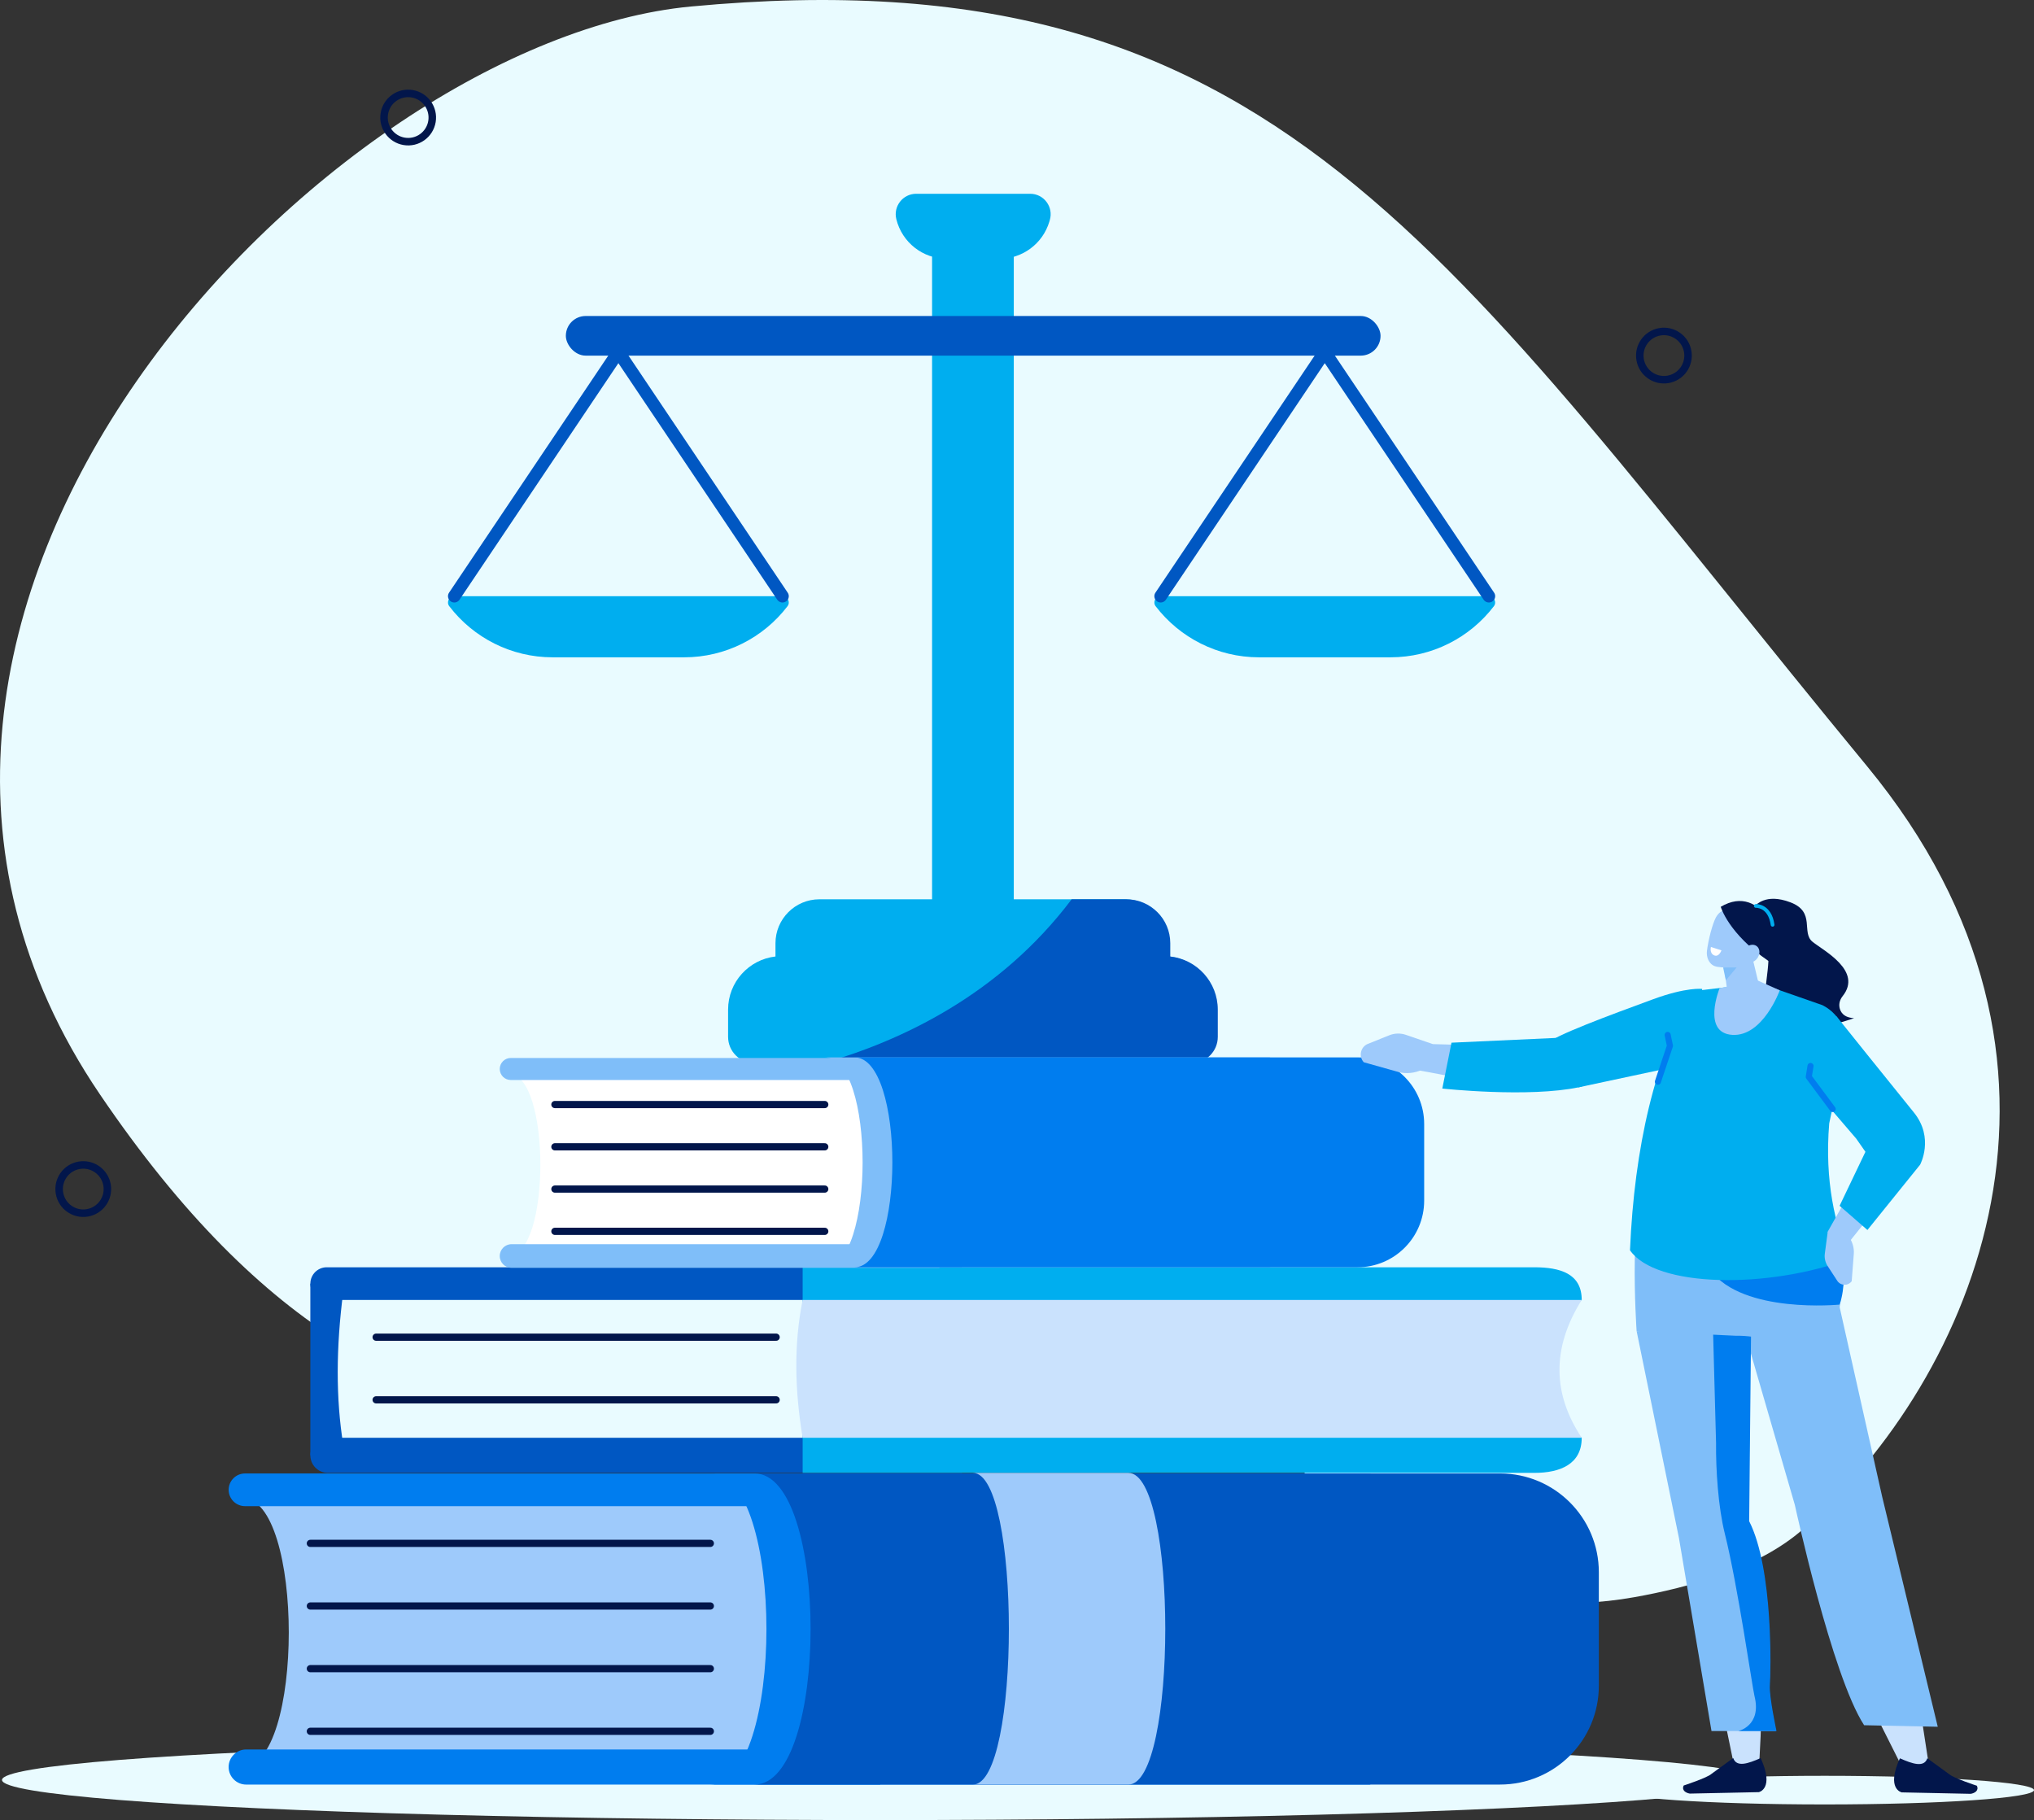 <svg xmlns="http://www.w3.org/2000/svg" id="Layer_2" data-name="Layer 2" viewBox="0 0 967.49 865.75"><rect x="0" y="0" width="967.49" height="865.75" fill="#333333" stroke="none"/><defs><style>      .cls-1, .cls-2 {        fill: #cae2fd;      }      .cls-3, .cls-4 {        fill: #fff;      }      .cls-5 {        stroke: #0057c2;        stroke-width: 6px;      }      .cls-5, .cls-6, .cls-7, .cls-8, .cls-9 {        fill: none;        stroke-linecap: round;        stroke-linejoin: round;      }      .cls-6 {        stroke-width: 3.57px;      }      .cls-6, .cls-8 {        stroke: #02164b;      }      .cls-10, .cls-11 {        fill: #7fbef9;      }      .cls-4, .cls-12, .cls-13, .cls-7, .cls-2, .cls-9, .cls-11, .cls-14, .cls-15, .cls-16, .cls-17 {        fill-rule: evenodd;      }      .cls-12, .cls-18 {        fill: #e9fbff;      }      .cls-13, .cls-19 {        fill: #007def;      }      .cls-7 {        stroke: #007def;        stroke-width: 2.89px;      }      .cls-8 {        stroke-width: 3.43px;      }      .cls-20, .cls-15 {        fill: #00aeef;      }      .cls-9 {        stroke: #00aeef;        stroke-width: 1.77px;      }      .cls-14 {        fill: #02164b;      }      .cls-21, .cls-17 {        fill: #9ecafb;      }      .cls-22 {        fill: #0057c2;      }      .cls-16 {        fill: #c95836;      }    </style></defs><g id="Layer_1-2" data-name="Layer 1"><g><path class="cls-12" d="m888.17,364.57c116.31,141.11,50.84,290.77-30.39,362.67-21.45,18.99-54.97,27.95-80.31,32.47-136.44,24.37-157.46-122.03-292.83-112.8-135.37,9.23-280.7,104.25-437.13-126.38C-108.92,289.92,156.64,19.3,328.6,3.1c278.71-26.26,357.38,116.18,559.57,361.47Z"></path><circle class="cls-6" cx="791.46" cy="169.16" r="11.48" transform="translate(-17.21 136.31) rotate(-9.74)"></circle><circle class="cls-6" cx="39.59" cy="565.6" r="11.48" transform="translate(-95.1 14.85) rotate(-9.74)"></circle><circle class="cls-6" cx="194.15" cy="55.91" r="11.48" transform="translate(106.83 238.11) rotate(-80.46)"></circle><path class="cls-20" d="m556.03,454.97v-6.31c0-11.54-9.36-20.9-20.9-20.9h-145.37c-11.54,0-20.9,9.36-20.9,20.9v6.31c-12.68,1.44-22.54,12.19-22.54,25.26v12.96c0,6.89,5.59,12.48,12.48,12.48h207.36c6.89,0,12.48-5.59,12.48-12.48v-12.96c0-13.09-9.89-23.86-22.6-25.27Z"></path><path class="cls-22" d="m566.77,505.68c6.89,0,12.48-5.59,12.48-12.48v-12.96c0-13.09-9.89-23.86-22.6-25.27v-6.31c0-11.54-9.36-20.9-20.9-20.9h-26.01c-34.43,45.72-81.76,67.54-117.97,77.92h175Z"></path><ellipse class="cls-18" cx="418.7" cy="846.66" rx="417.75" ry="19.08"></ellipse><path class="cls-21" d="m115.23,840.51h303.47s0-127.97,0-127.97H115.23c29.51,0,29.51,127.97,0,127.97Z"></path><path class="cls-19" d="m108.76,700.87h302.17c4.29,0,7.77,3.48,7.77,7.77h0c0,4.29-3.48,7.77-7.77,7.77H108.76v-15.55h0Z" transform="translate(527.46 1417.29) rotate(180)"></path><path class="cls-19" d="m108.76,832.16h301.6c4.61,0,8.35,3.74,8.35,8.35h0c0,4.61-3.74,8.35-8.35,8.35H108.76v-16.7h0Z" transform="translate(527.46 1681.02) rotate(-180)"></path><path class="cls-19" d="m337.88,700.87h313.67c6.72,0,6.72,147.99,0,147.99h-313.67c35.58,0,35.58-147.99,0-147.99Z"></path><path class="cls-22" d="m358.88,700.87h354.62c25.96,0,47,21.04,47,47v53.98c0,25.96-21.04,47-47,47h-354.62c35.58,0,35.58-147.99,0-147.99Z"></path><line class="cls-8" x1="337.88" y1="734.13" x2="147.62" y2="734.13"></line><line class="cls-8" x1="337.88" y1="763.92" x2="147.62" y2="763.92"></line><line class="cls-8" x1="337.88" y1="793.72" x2="147.62" y2="793.72"></line><line class="cls-8" x1="337.88" y1="823.52" x2="147.62" y2="823.52"></line><rect class="cls-22" x="147.62" y="610.57" width="31.29" height="81.68"></rect><path class="cls-18" d="m163.27,687.22h294.3s0-72.76,0-72.76H163.27c-3.45,26.43-3.56,50.76,0,72.76Z"></path><path class="cls-22" d="m147.62,602.8h302.17c4.29,0,7.77,3.48,7.77,7.77h0c0,4.29-3.48,7.77-7.77,7.77H147.62v-15.55h0Z" transform="translate(605.19 1221.14) rotate(-180)"></path><path class="cls-22" d="m147.62,683.9h301.6c4.61,0,8.35,3.74,8.35,8.35h0c0,4.61-3.74,8.35-8.35,8.35H147.62v-16.7h0Z" transform="translate(605.19 1384.5) rotate(-180)"></path><path class="cls-20" d="m381.79,602.8h347.99c12.47,0,22.58,3.07,22.58,15.54-20.83,19.2-24.32,49.94,0,65.56,0,12.47-10.11,16.7-22.58,16.7h-347.99v-97.8Z"></path><path class="cls-1" d="m381.79,618.34h370.57c-14.5,23.13-13.7,44.91,0,65.56h-370.57c-3.74-22.42-4.29-44.36,0-65.56Z"></path><line class="cls-8" x1="369.17" y1="636.05" x2="178.91" y2="636.05"></line><line class="cls-8" x1="369.17" y1="665.85" x2="178.91" y2="665.85"></line><path class="cls-3" d="m242.09,597.16h204.74s0-86.34,0-86.34h-204.74c19.91,0,19.91,86.34,0,86.34Z"></path><path class="cls-10" d="m237.72,503.22h203.87c2.89,0,5.24,2.35,5.24,5.24h0c0,2.89-2.35,5.24-5.24,5.24h-203.87v-10.49h0Z" transform="translate(684.54 1016.94) rotate(-180)"></path><path class="cls-10" d="m237.72,591.79h203.48c3.11,0,5.63,2.52,5.63,5.63h0c0,3.11-2.52,5.63-5.63,5.63h-203.48v-11.27h0Z" transform="translate(684.54 1194.86) rotate(-180)"></path><path class="cls-10" d="m392.3,502.96h211.62c4.53,0,4.53,99.84,0,99.84h-211.62c24.01,0,24.01-99.84,0-99.84Z"></path><path class="cls-19" d="m406.46,502.96h239.25c17.51,0,31.71,14.2,31.71,31.71v36.42c0,17.51-14.2,31.71-31.71,31.71h-239.25c24,0,24-99.84,0-99.84Z"></path><line class="cls-8" x1="392.3" y1="525.39" x2="263.94" y2="525.39"></line><line class="cls-8" x1="392.3" y1="545.5" x2="263.94" y2="545.5"></line><line class="cls-8" x1="392.3" y1="565.6" x2="263.94" y2="565.6"></line><line class="cls-8" x1="392.3" y1="585.7" x2="263.94" y2="585.7"></line><path class="cls-21" d="m536.72,848.86h-73.94c22.8,0,22.8-148.26,0-148.26h73.94c23.41,0,23.41,148.26,0,148.26Z"></path><rect class="cls-20" x="443.35" y="101.02" width="38.87" height="351.08"></rect><path class="cls-20" d="m475.41,123.1h-25.03c-11.4,0-21.32-7.78-24.04-18.86h0c-1.51-6.14,3.14-12.07,9.46-12.07h54.21c6.53,0,11.21,6.3,9.33,12.55l-.22.75c-3.15,10.46-12.78,17.62-23.71,17.62Z"></path><rect class="cls-22" x="269.15" y="150.31" width="387.52" height="18.85" rx="9.42" ry="9.42"></rect><path class="cls-20" d="m216.09,283.58c-2.47,0-3.88,2.83-2.38,4.79,11.44,14.94,29.4,24.29,49.14,24.29h62.58c19.68,0,37.68-9.3,49.15-24.29,1.5-1.96.08-4.79-2.38-4.79h-156.1Z"></path><polyline class="cls-5" points="216.09 283.58 294.14 167.36 372.19 283.58"></polyline><path class="cls-20" d="m552.08,283.58c-2.47,0-3.88,2.83-2.38,4.79,11.44,14.94,29.4,24.29,49.14,24.29h62.58c19.68,0,37.68-9.3,49.15-24.29,1.5-1.96.08-4.79-2.38-4.79h-156.1Z"></path><polyline class="cls-5" points="552.08 283.58 630.13 167.36 708.19 283.58"></polyline><path class="cls-15" d="m809.65,470.4s-7.32-.99-23.39,4.92c-20.31,7.47-47.17,17.32-50.93,21.38-3.76,4.06,15.38,20.54,15.38,20.54l55.94-11.95,3-34.88Z"></path><path class="cls-12" d="m768.36,851.5c0,3.76,44.58,6.81,99.57,6.81,54.99,0,99.56-3.05,99.56-6.81,0-3.76-44.58-6.81-99.57-6.81-54.99,0-99.56,3.05-99.56,6.81Z"></path><path class="cls-14" d="m874.96,479.02c-.32-1.86.35-3.73,1.52-5.21,9.54-12-8.96-21.53-14.3-25.81-5.57-4.46,1.59-14.17-10.51-18.78-12.1-4.62-16.35,1.65-16.93,1.43-.85-.32,1.01,11.94,1.01,11.94,0,0,6.04,2.23,5.41,14.49s-4.14,18.5,3.02,28.45c7.16,9.95,37.73-1.23,37.73-1.23-4.99-.26-6.56-2.93-6.97-5.28Z"></path><path class="cls-2" d="m836.74,839.06s6.07-79.37-9.9-112.26l-7.5-107.57-37.08,13.67,42.55,206.81,11.93-.65Z"></path><polygon class="cls-2" points="904.78 840.63 892.38 815.94 912.99 810.36 917.75 841.44 904.78 840.63"></polygon><path class="cls-11" d="m829.91,633.75l23.83,82.11s17.6,81.26,32.95,104.77l35.02.73-26.43-109.4-20.42-91-44.95,12.79Z"></path><path class="cls-14" d="m824.42,836.24l-10.38,7.56c-2.04,1.87-13.17,5.5-13.17,5.5h0c-1.11,2.32,1.06,3.54,2.9,3.85l32.84-.69s7.58-1.58.86-16.2c-5.98,2.64-11.49,4.53-13.05-.02Z"></path><path class="cls-14" d="m916.76,836.35l10.38,7.56c2.04,1.87,13.17,5.5,13.17,5.5h0c1.11,2.32-1.06,3.54-2.9,3.85l-32.84-.69s-7.58-1.58-.86-16.2c5.98,2.64,11.49,4.53,13.05-.02Z"></path><path class="cls-11" d="m778.48,633.19l20.13,98.43,15.48,91.78h30.64s-3.57-16.56-3.15-21.81c.42-5.25,1.81-55.08-9.85-78l.93-93.36-54.18,2.97Z"></path><path class="cls-13" d="m832.01,723.58l.93-93.36-18.16.99,1.48,55.16c-.13,12.74,1.02,30.52,4.16,43.1,6.21,24.87,13.07,73.06,14.12,77.28,3.54,14.18-7.68,16.64-7.68,16.64h18.15s-3.57-16.56-3.15-21.81c.42-5.25,1.81-55.08-9.85-78Z"></path><path class="cls-21" d="m729.54,498.26c-20.51.07-27.42-1.21-48.02-1.61l-8.83,12.13c41.21,6.99,51.9,13.82,68.72,8,6.86-17.63-7.15-17.48-11.88-18.52Z"></path><path class="cls-11" d="m856.9,556.47l-71.45,5.44c-11.62,4.27-6.98,71.27-6.98,71.27l46.98,2.18c21.83-.46,47.64,16.66,50.36-19.71,3.1-41.57-18.91-59.19-18.91-59.19Z"></path><path class="cls-13" d="m874.97,620.55s-45.91,4.53-61.33-16.29l63.56-5.46s.66,14.49-2.22,21.74Z"></path><path class="cls-15" d="m806.02,471.35l26.24-3.07,7.2.28,27.35,9.54c9.21,4.56,13.48,15.26,9.96,24.95l-6.69,31.3c-2.27,27.48,2.87,48.62,9.55,64.46-38.77,14.4-92.07,13.69-104.31-4.1,2.06-48.63,11.83-92.06,30.71-123.36Z"></path><path class="cls-17" d="m819.34,454.5s1.38,10.33,2.52,18.88c.3,2.28,1.8,4.21,3.91,5.06,2.11.85,4.52.48,6.29-.97.58-.47,1.14-.93,1.68-1.37,2.43-1.98,3.51-5.2,2.77-8.27-1.89-7.85-5.32-22.16-5.32-22.16l-11.84,8.81h0Z"></path><polygon class="cls-11" points="819.62 460.19 820.91 466.32 826.04 460.19 819.62 460.19"></polygon><path class="cls-21" d="m817.94,470.03s-8.6,21.28,6.01,22.22c14.61.94,22.61-21.19,22.61-21.19l-10.67-4.74-17.95,3.71Z"></path><path class="cls-17" d="m836.44,443.41c.97-2.89-.55-6.03-3.41-7.01-3.05-1.04-6.9-2.36-9.95-3.4-2.86-.98-5.54.76-6.94,3.47-1.66,3.2-3.5,10.37-4.21,15.74-.4,3.03.94,6.4,3.8,7.38,3.05,1.04,13.19,1.22,15.93-4,2.09-3.97,3.36-7.93,4.79-12.19h0Z"></path><path class="cls-14" d="m844.99,457.56s-.07-15.67-3.82-20.77c-5.03-6.85-12.58-11.42-22.68-5.46,0,0,3.57,12.7,22.67,25.76l3.82.48Z"></path><path class="cls-17" d="m835.75,455.99c-1.56,1.96-4.11,2.5-5.72,1.2-1.6-1.3-1.64-3.94-.08-5.9s4.11-2.5,5.72-1.2c1.6,1.3,1.64,3.94.08,5.9Z"></path><path class="cls-4" d="m813.82,450.45l5,1.59s-1.18,3.42-3.5,2.37c-2.31-1.05-1.5-3.96-1.5-3.96Z"></path><path class="cls-16" d="m895.48,552.46l-36.18-41.86c-7.88-7.85-6.85-20.9,2.17-27.42h0c3.55-2.57,8.51-1.81,11.13,1.7l35.51,45.09-12.63,22.48Z"></path><path class="cls-17" d="m903.93,526.54c8.37,5.56,12.1,14.94,6.82,25.32l-35.61,44.43-5.83-10.33,21.05-37.27,13.57-22.15Z"></path><path class="cls-21" d="m869.36,586.03l-1.37,10.28c-.27,2.05.2,4.14,1.33,5.88l4.58,7.03c1.6,2.45,5.15,2.55,6.88.19h0l1-13.02c.22-2.87-.7-5.92-2.58-8.52l-3.13-4.34-6.71,2.49Z"></path><path class="cls-9" d="m835.16,430.92s6.65-.41,7.99,8.98"></path><path class="cls-15" d="m849.65,502.81l33.25,38.76,4.41,6.3-12.29,25.69,13.24,11.5,25.05-31.04s6.91-12.72-2.99-24.9c-9.91-12.18-36.8-45.73-36.8-45.73l-17.21-5.99-6.66,25.4Z"></path><polyline class="cls-7" points="871.72 527.52 860.36 512.23 861.19 507.05"></polyline><path class="cls-21" d="m681.53,496.64l-12.81-4.4c-2.56-.88-5.35-.81-7.86.2l-10.17,4.07c-3.54,1.42-4.58,5.95-2,8.77h0s16.41,4.61,16.41,4.61c3.62,1.02,7.75.62,11.56-1.12l6.35-2.9-1.48-9.24Z"></path><path class="cls-20" d="m742.68,499.49s21.93,14.77,8.5,17.64c-23.95,5.12-65.14.66-65.14.66l4.38-21.82,54.32-2.48-2.06,6Z"></path><polyline class="cls-7" points="793.24 492.28 794.32 497.46 788.6 514.54"></polyline></g></g></svg>